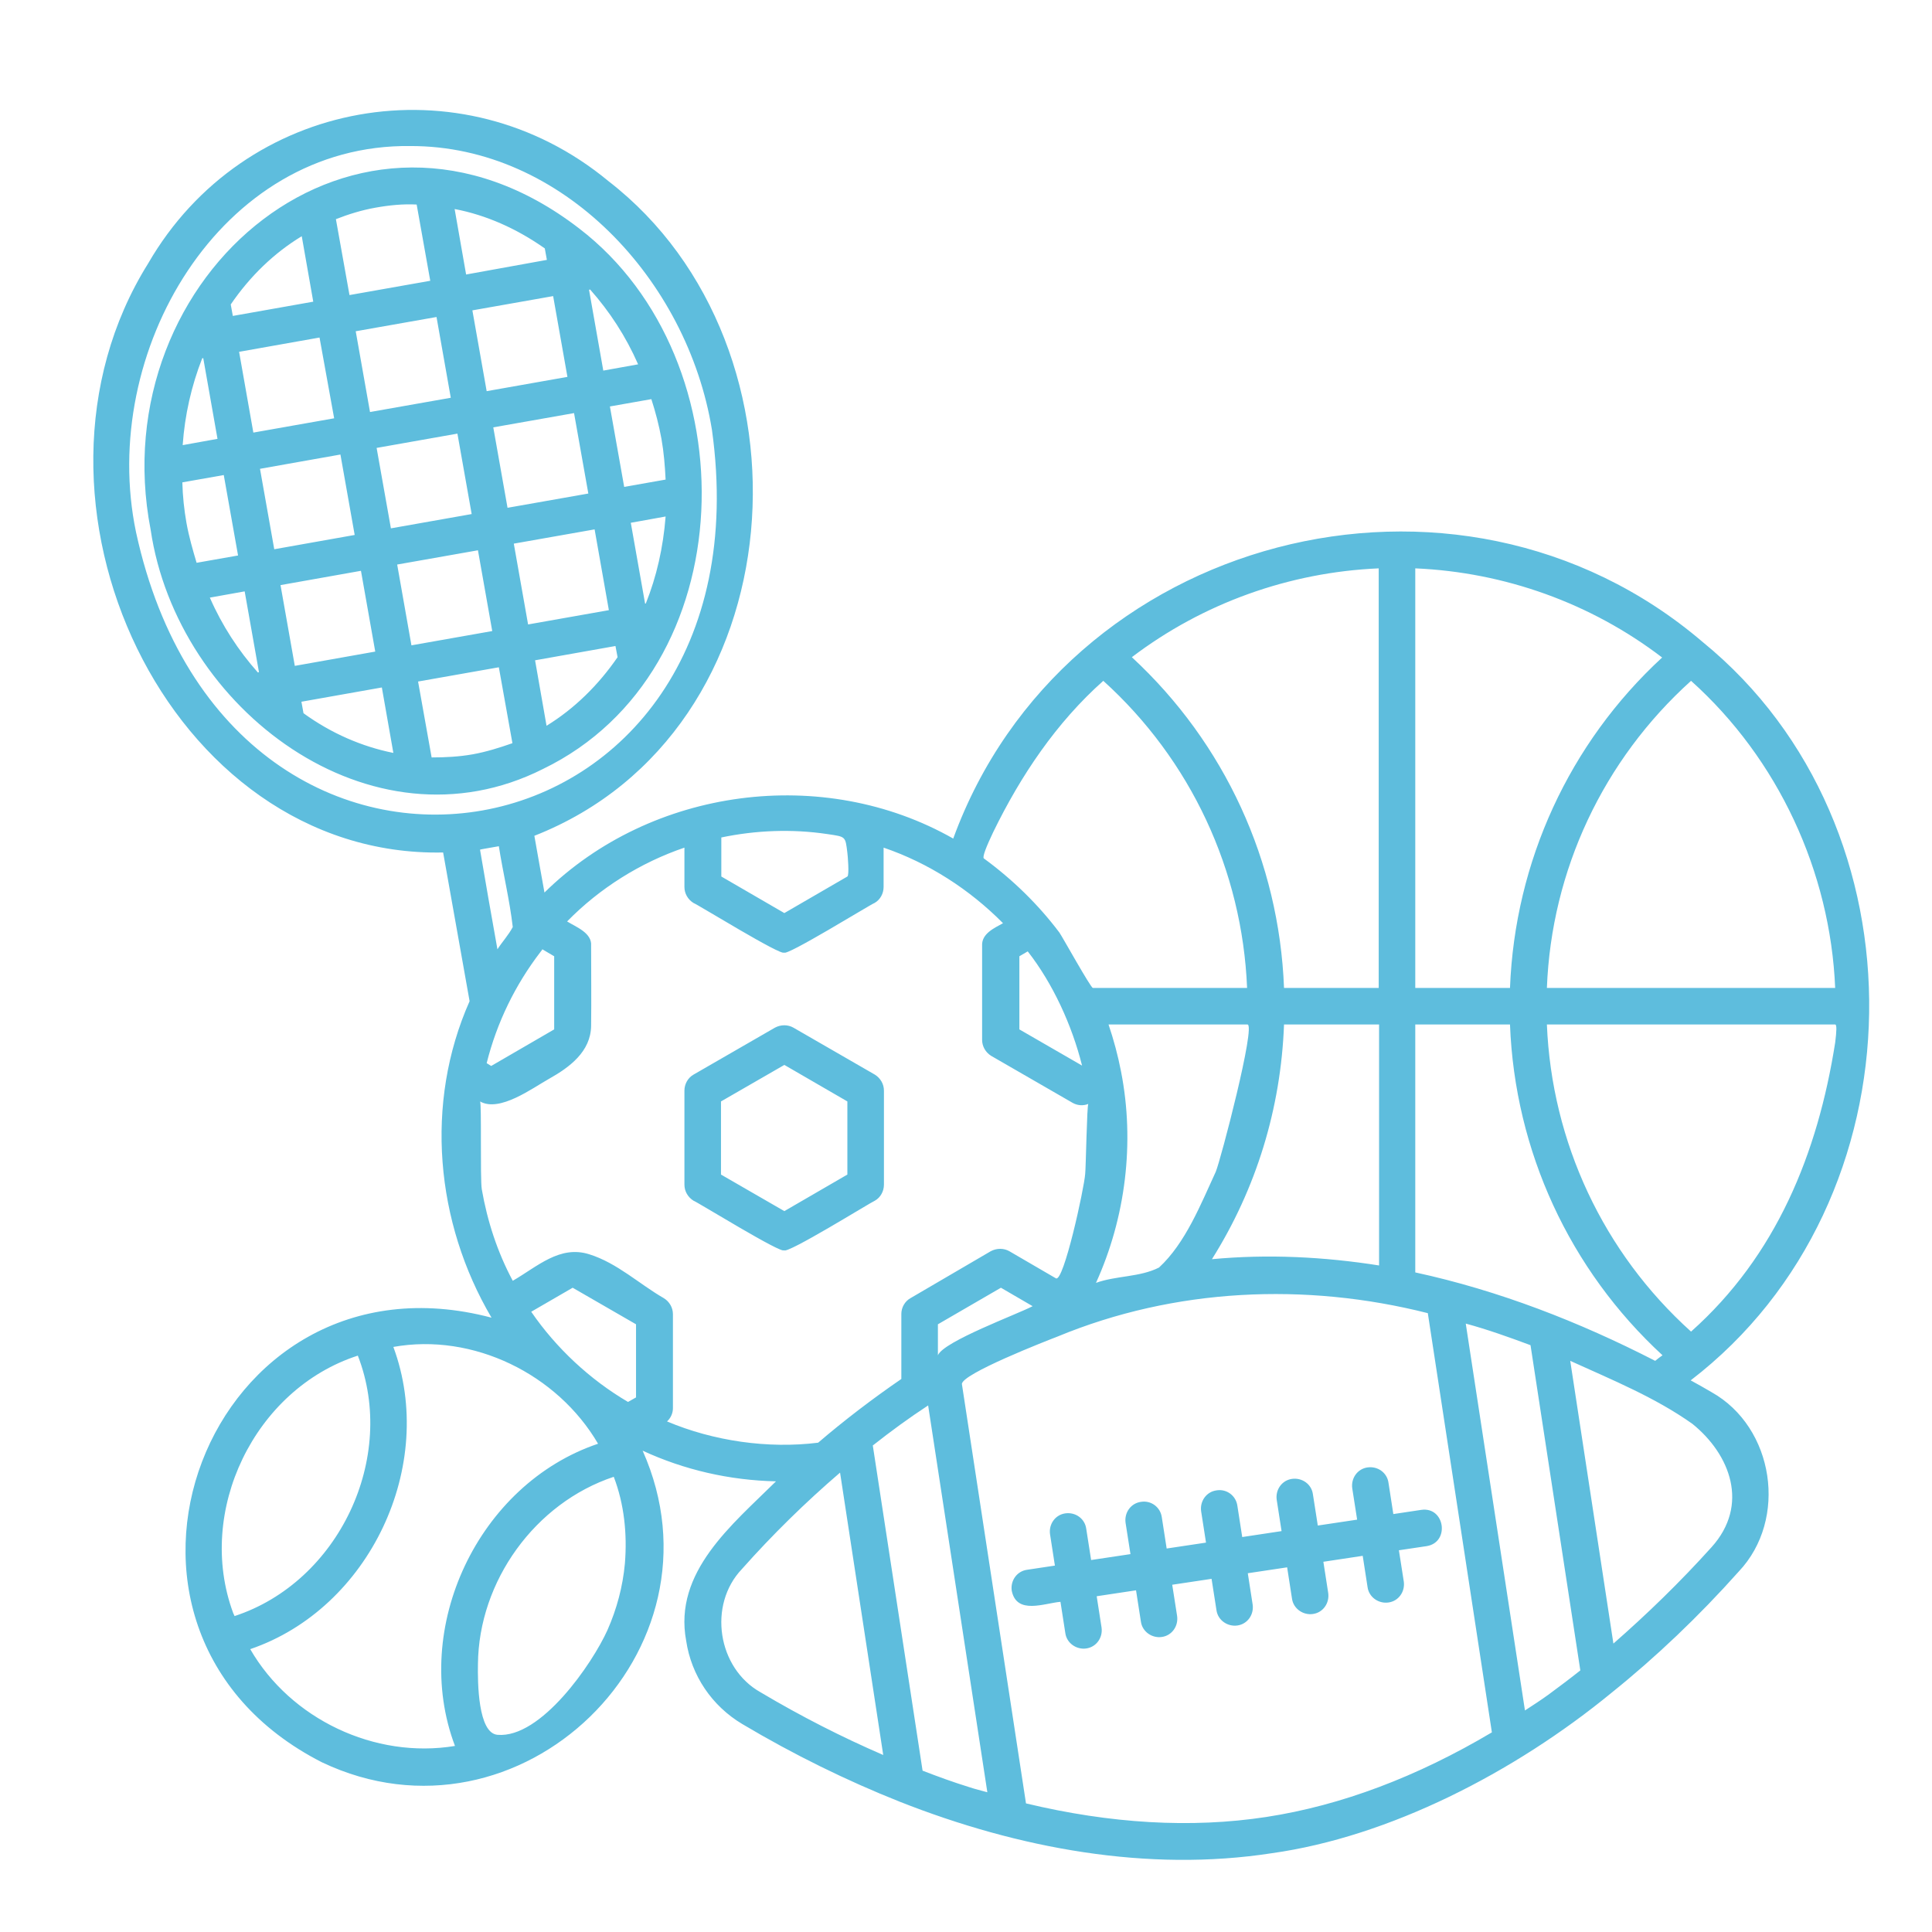 <svg xmlns="http://www.w3.org/2000/svg" xmlns:xlink="http://www.w3.org/1999/xlink" width="300" zoomAndPan="magnify" viewBox="0 0 224.88 225" height="300" preserveAspectRatio="xMidYMid meet" version="1.2"><g id="90be6db4b5"><path style=" stroke:none;fill-rule:nonzero;fill:#5ebddd;fill-opacity:1;" d="M 199.27 162.133 C 198.461 161.648 197.648 161.203 196.836 160.758 C 224.047 139.871 224.574 96.242 198.258 74.789 C 169.586 50.258 123.848 62.301 110.953 97.66 C 95.828 89.062 75.797 91.699 63.348 103.945 C 62.941 101.754 62.578 99.566 62.172 97.336 C 93.031 85.211 95.707 40.363 70.809 21.102 C 53.695 6.91 28.312 11.449 17.199 30.672 C 0.008 58.164 19.512 99.93 51.547 99.281 L 54.629 116.598 C 49.355 128.477 50.656 142.387 57.184 153.457 C 24.094 144.699 6.941 189.707 37.434 205.238 C 60.469 216.188 85.164 192.262 74.781 168.945 C 79.605 171.176 84.879 172.395 90.312 172.516 C 85.242 177.543 78.352 183.059 79.852 191.086 C 80.457 195.141 82.852 198.672 86.379 200.777 C 92.379 204.348 98.586 207.387 104.707 209.82 C 118.574 215.297 133.621 218.055 148.055 215.824 C 161.68 213.918 176.277 206.457 187.633 197.129 C 192.781 192.992 197.77 188.25 202.434 183.02 C 208.191 176.934 206.57 166.23 199.27 162.133 Z M 213.664 121.422 C 211.637 134.316 206.812 146.238 196.879 155.078 C 186.66 145.875 180.656 133.02 180.09 119.312 C 180.09 119.312 213.664 119.312 213.664 119.312 C 213.867 119.312 213.828 120.125 213.664 121.422 Z M 196.879 79.289 C 207.016 88.375 213.098 101.512 213.664 115.055 L 180.09 115.055 C 180.617 101.352 186.66 88.496 196.879 79.289 Z M 164.762 66.191 C 175.184 66.641 185.238 70.25 193.512 76.574 C 182.684 86.551 176.359 100.375 175.793 115.055 L 164.762 115.055 Z M 164.762 119.312 L 175.793 119.312 C 176.359 134.035 182.727 147.859 193.555 157.836 C 193.27 158.039 192.984 158.242 192.703 158.484 C 183.863 153.945 174.496 150.293 164.762 148.184 Z M 160.504 66.191 L 160.504 115.055 L 149.477 115.055 C 148.906 100.336 142.582 86.551 131.754 76.535 C 140.027 70.25 150.082 66.641 160.504 66.191 Z M 130.496 124.789 C 130.133 122.922 129.645 121.098 129.039 119.312 C 129.039 119.312 145.219 119.312 145.219 119.312 C 146.23 119.312 142.094 135.129 141.527 136.465 C 139.785 140.238 138 144.777 134.918 147.617 C 132.688 148.754 129.93 148.551 127.578 149.402 C 131.023 141.82 132.121 133.059 130.496 124.789 Z M 149.477 119.312 L 160.547 119.312 L 160.547 147.375 C 154.098 146.359 147.57 146.035 141.082 146.645 C 146.23 138.453 149.109 129.125 149.477 119.312 Z M 115.617 96.891 C 118.82 90.32 122.957 84.156 128.43 79.289 C 138.609 88.496 144.609 101.352 145.176 115.055 C 145.176 115.055 127.215 115.055 127.215 115.055 C 126.969 115.055 123.684 109.137 123.32 108.609 C 120.848 105.324 117.848 102.406 114.52 99.973 C 114.316 99.809 114.844 98.512 115.617 96.891 Z M 125.957 124.098 L 118.656 119.883 L 118.656 111.367 L 119.629 110.797 C 122.551 114.527 124.781 119.395 125.957 124.098 Z M 83.906 97.539 C 87.961 96.688 92.18 96.523 96.273 97.133 C 98.465 97.457 98.383 97.375 98.625 99.324 C 98.664 99.605 98.867 101.918 98.625 102.078 L 91.285 106.336 L 83.945 102.078 L 83.945 97.539 Z M 62.902 110.84 C 62.98 110.758 63.062 110.637 63.102 110.555 L 64.48 111.367 L 64.48 119.883 L 57.145 124.141 L 56.617 123.816 C 57.793 119.109 59.941 114.691 62.902 110.84 Z M 15.781 61.977 C 11.402 41.051 25.555 16.723 47.734 17.008 C 65.414 16.965 80.012 32.578 82.852 50.055 C 90.027 101.555 26.812 112.785 15.781 61.977 Z M 58.035 98.551 C 58.52 101.676 59.293 104.797 59.656 107.961 C 59.172 108.891 58.441 109.664 57.871 110.555 C 57.184 106.703 56.492 102.809 55.844 98.957 C 55.805 98.918 57.871 98.594 58.035 98.551 Z M 27.094 187.844 C 22.715 176.004 29.57 161.77 41.613 157.875 C 46.234 169.758 39.383 184.234 27.258 188.207 C 27.215 188.086 27.137 187.965 27.094 187.844 Z M 52.926 203.332 C 43.598 204.875 33.785 200.211 29.082 192.059 C 42.992 187.316 50.855 170.648 45.75 156.863 C 55.035 155.199 64.848 160.027 69.59 168.137 C 55.641 172.84 47.734 189.586 52.926 203.332 Z M 72.715 182.086 C 72.469 184.762 71.781 187.355 70.688 189.832 C 68.941 193.723 62.941 202.48 57.871 202.035 C 55.602 201.832 55.562 195.914 55.602 193.805 C 55.684 184.152 62.254 175.031 71.418 171.988 C 72.633 175.152 72.996 178.637 72.715 182.086 Z M 74.012 162.742 L 73.078 163.27 C 68.66 160.676 64.727 157.023 61.805 152.766 L 66.633 149.969 L 74.012 154.227 Z M 77.621 165.539 C 78.066 165.137 78.309 164.566 78.309 164 L 78.309 153.051 C 78.309 152.281 77.902 151.59 77.254 151.188 C 74.418 149.562 71.82 147.09 68.578 146.078 C 65.133 144.98 62.535 147.496 59.656 149.16 C 57.871 145.832 56.695 142.223 56.047 138.492 C 55.844 137.238 56.047 128.398 55.844 128.273 C 58.117 129.574 61.926 126.734 63.875 125.641 C 66.266 124.301 68.738 122.477 68.781 119.477 C 68.82 116.355 68.781 113.23 68.781 110.148 C 68.902 108.648 67.035 107.961 65.984 107.312 C 69.793 103.418 74.539 100.457 79.648 98.715 L 79.648 103.297 C 79.648 104.066 80.055 104.758 80.703 105.16 C 81.109 105.285 91.082 111.445 91.246 110.922 C 91.367 111.488 101.383 105.285 101.789 105.16 C 102.438 104.797 102.844 104.066 102.844 103.297 L 102.844 98.715 C 108.074 100.5 112.859 103.582 116.75 107.516 C 115.738 108.082 114.238 108.73 114.316 110.148 C 114.316 110.148 114.316 121.098 114.316 121.098 C 114.316 121.867 114.723 122.559 115.371 122.965 L 124.859 128.438 C 125.43 128.762 126.117 128.801 126.688 128.559 C 126.523 128.602 126.402 136.062 126.32 136.711 C 126.199 138.414 123.809 149.363 122.914 148.875 C 122.914 148.875 117.48 145.711 117.48 145.711 C 116.832 145.348 116.02 145.348 115.332 145.711 L 105.965 151.188 C 105.316 151.551 104.91 152.281 104.91 153.012 C 104.91 153.012 104.91 160.594 104.91 160.594 C 101.543 162.906 98.301 165.379 95.219 168.016 C 89.34 168.746 83.012 167.812 77.621 165.539 Z M 120.199 152.117 C 118.535 153.012 109.816 156.215 109.168 157.836 L 109.168 154.227 L 116.508 149.969 Z M 88.527 197.09 C 83.5 194.289 82.363 186.91 86.34 182.734 C 89.906 178.719 93.758 174.949 97.773 171.5 L 102.801 204.387 C 98.016 202.32 93.23 199.887 88.527 197.09 Z M 112.777 208.117 C 110.953 207.551 109.168 206.902 107.383 206.211 L 101.586 168.34 C 103.695 166.676 105.801 165.137 108.031 163.676 L 114.926 208.727 C 114.195 208.523 113.508 208.363 112.777 208.117 Z M 147.406 211.605 C 138.648 212.945 129.242 212.375 119.426 210.023 C 119.426 210.023 111.965 161.203 111.965 161.203 C 111.844 160.027 121.859 156.133 123.117 155.648 C 136.742 150.012 151.949 149.32 166.223 152.93 L 173.684 201.75 C 165.004 206.902 156.164 210.266 147.406 211.605 Z M 180.254 197.371 C 179.359 198.02 178.469 198.59 177.535 199.199 L 170.641 154.145 C 173.195 154.836 175.672 155.727 178.184 156.66 L 183.984 194.535 C 182.766 195.508 181.508 196.441 180.254 197.371 Z M 199.27 180.18 C 195.621 184.234 191.77 187.965 187.836 191.41 L 182.809 158.484 C 187.633 160.676 192.703 162.742 197.039 165.824 C 201.461 169.395 203.691 175.273 199.27 180.18 Z M 165.453 175.84 C 168.211 175.434 168.816 179.613 166.102 180.059 C 166.102 180.059 162.855 180.543 162.855 180.543 L 163.426 184.195 C 163.586 185.371 162.816 186.465 161.641 186.625 C 160.504 186.789 159.371 186.02 159.207 184.844 C 159.207 184.844 158.641 181.191 158.641 181.191 L 154.059 181.883 L 154.625 185.531 C 154.785 186.707 154.016 187.805 152.84 187.965 C 151.707 188.129 150.57 187.355 150.406 186.18 C 150.406 186.18 149.84 182.531 149.84 182.531 L 145.258 183.219 L 145.824 186.871 C 145.988 188.047 145.219 189.141 144.043 189.305 C 142.906 189.465 141.77 188.695 141.609 187.52 C 141.609 187.52 141.039 183.871 141.039 183.871 L 136.457 184.559 L 137.027 188.207 C 137.188 189.383 136.418 190.48 135.242 190.641 C 134.105 190.805 132.973 190.031 132.809 188.855 C 132.809 188.855 132.242 185.207 132.242 185.207 L 127.66 185.898 L 128.227 189.547 C 128.391 190.723 127.617 191.816 126.441 191.98 C 125.309 192.141 124.172 191.371 124.008 190.195 C 124.008 190.195 123.441 186.547 123.441 186.547 C 121.578 186.707 118.332 188.086 117.766 185.25 C 117.602 184.07 118.375 182.977 119.551 182.816 L 122.793 182.328 L 122.227 178.68 C 122.062 177.504 122.832 176.41 124.008 176.246 C 125.188 176.082 126.281 176.855 126.441 178.031 L 127.012 181.68 L 131.594 180.992 L 131.023 177.34 C 130.863 176.164 131.633 175.07 132.809 174.906 C 133.984 174.707 135.078 175.516 135.242 176.691 L 135.809 180.34 L 140.391 179.652 L 139.824 176.004 C 139.66 174.828 140.434 173.73 141.609 173.57 C 142.785 173.367 143.879 174.18 144.043 175.355 L 144.609 179.004 L 149.191 178.312 L 148.625 174.664 C 148.461 173.488 149.23 172.395 150.406 172.23 C 151.582 172.07 152.68 172.84 152.84 174.016 L 153.41 177.664 L 157.992 176.977 L 157.422 173.328 C 157.262 172.152 158.031 171.055 159.207 170.895 C 160.383 170.73 161.477 171.5 161.641 172.676 L 162.207 176.328 Z M 101.828 139.832 C 102.477 139.469 102.883 138.738 102.883 137.965 L 102.883 127.02 C 102.883 126.246 102.477 125.559 101.828 125.152 L 92.34 119.68 C 91.691 119.312 90.879 119.312 90.191 119.68 L 80.703 125.152 C 80.055 125.52 79.648 126.246 79.648 127.02 L 79.648 137.965 C 79.648 138.738 80.055 139.426 80.703 139.832 C 81.109 139.953 91.125 146.156 91.246 145.59 C 91.406 146.199 101.465 139.953 101.828 139.832 Z M 83.906 136.789 L 83.906 128.273 L 91.285 124.02 L 98.625 128.273 L 98.625 136.789 L 91.285 141.047 Z M 63.184 89.551 C 86.703 78.156 87.395 41.945 67.402 26.617 C 41.57 6.664 11.727 32.008 17.484 61.691 C 20.566 82.574 43.152 99.648 63.184 89.551 Z M 75.148 70.289 L 75.066 70.289 L 73.402 60.883 L 77.457 60.152 C 77.176 63.762 76.402 67.168 75.148 70.289 Z M 76.973 51.109 C 77.254 52.691 77.379 54.273 77.457 55.852 L 72.633 56.703 L 70.969 47.336 L 75.797 46.484 C 76.281 47.984 76.688 49.527 76.973 51.109 Z M 68.66 33.711 C 70.93 36.266 72.836 39.188 74.254 42.43 L 70.199 43.16 L 68.539 33.754 Z M 68.457 57.477 L 59.047 59.137 L 57.387 49.77 L 66.793 48.109 Z M 66.023 43.891 L 56.617 45.555 L 54.953 36.145 L 64.359 34.484 Z M 63.387 28.93 L 63.629 30.266 L 54.223 31.969 L 52.887 24.344 C 56.535 25.035 60.102 26.617 63.387 28.93 Z M 54.871 59.867 L 45.465 61.531 L 43.801 52.164 L 53.211 50.5 Z M 50.777 36.918 L 52.438 46.324 L 43.031 47.984 L 41.367 38.578 Z M 43.68 24.184 C 45.262 23.898 46.883 23.738 48.465 23.82 L 50.047 32.699 L 40.641 34.363 L 39.059 25.523 C 40.516 24.953 42.059 24.469 43.68 24.184 Z M 38.855 48.715 L 29.445 50.379 L 27.785 40.973 L 37.152 39.309 Z M 35.082 27.508 L 36.422 35.133 L 27.055 36.793 L 26.812 35.457 C 29.082 32.133 31.879 29.453 35.082 27.508 Z M 23.484 41.742 L 23.609 41.699 L 25.27 51.109 L 21.215 51.84 C 21.457 48.352 22.23 44.945 23.484 41.742 Z M 21.66 60.922 C 21.379 59.34 21.215 57.758 21.176 56.176 L 26 55.324 L 27.664 64.691 L 22.836 65.543 C 22.391 64.043 21.945 62.504 21.66 60.922 Z M 29.973 78.316 C 27.703 75.762 25.797 72.844 24.379 69.598 L 28.434 68.871 L 30.098 78.277 Z M 31.879 63.965 L 30.219 54.598 L 39.586 52.934 L 41.246 62.301 Z M 32.609 68.141 L 41.977 66.477 L 43.641 75.883 L 34.273 77.547 Z M 35.285 83.062 L 35.043 81.723 L 44.41 80.062 L 45.75 87.684 C 42.098 86.953 38.531 85.414 35.285 83.062 Z M 46.195 65.746 L 55.602 64.086 L 57.266 73.492 L 47.855 75.156 Z M 54.992 87.848 C 53.41 88.129 51.789 88.211 50.207 88.211 L 48.629 79.371 L 58.035 77.711 L 59.617 86.551 C 58.117 87.078 56.574 87.562 54.992 87.848 Z M 59.777 63.312 L 69.188 61.652 L 70.848 71.059 L 61.441 72.723 Z M 71.617 75.234 L 71.863 76.535 C 69.633 79.777 66.836 82.535 63.59 84.523 L 62.254 76.898 Z M 71.617 75.234 "/></g></svg>
